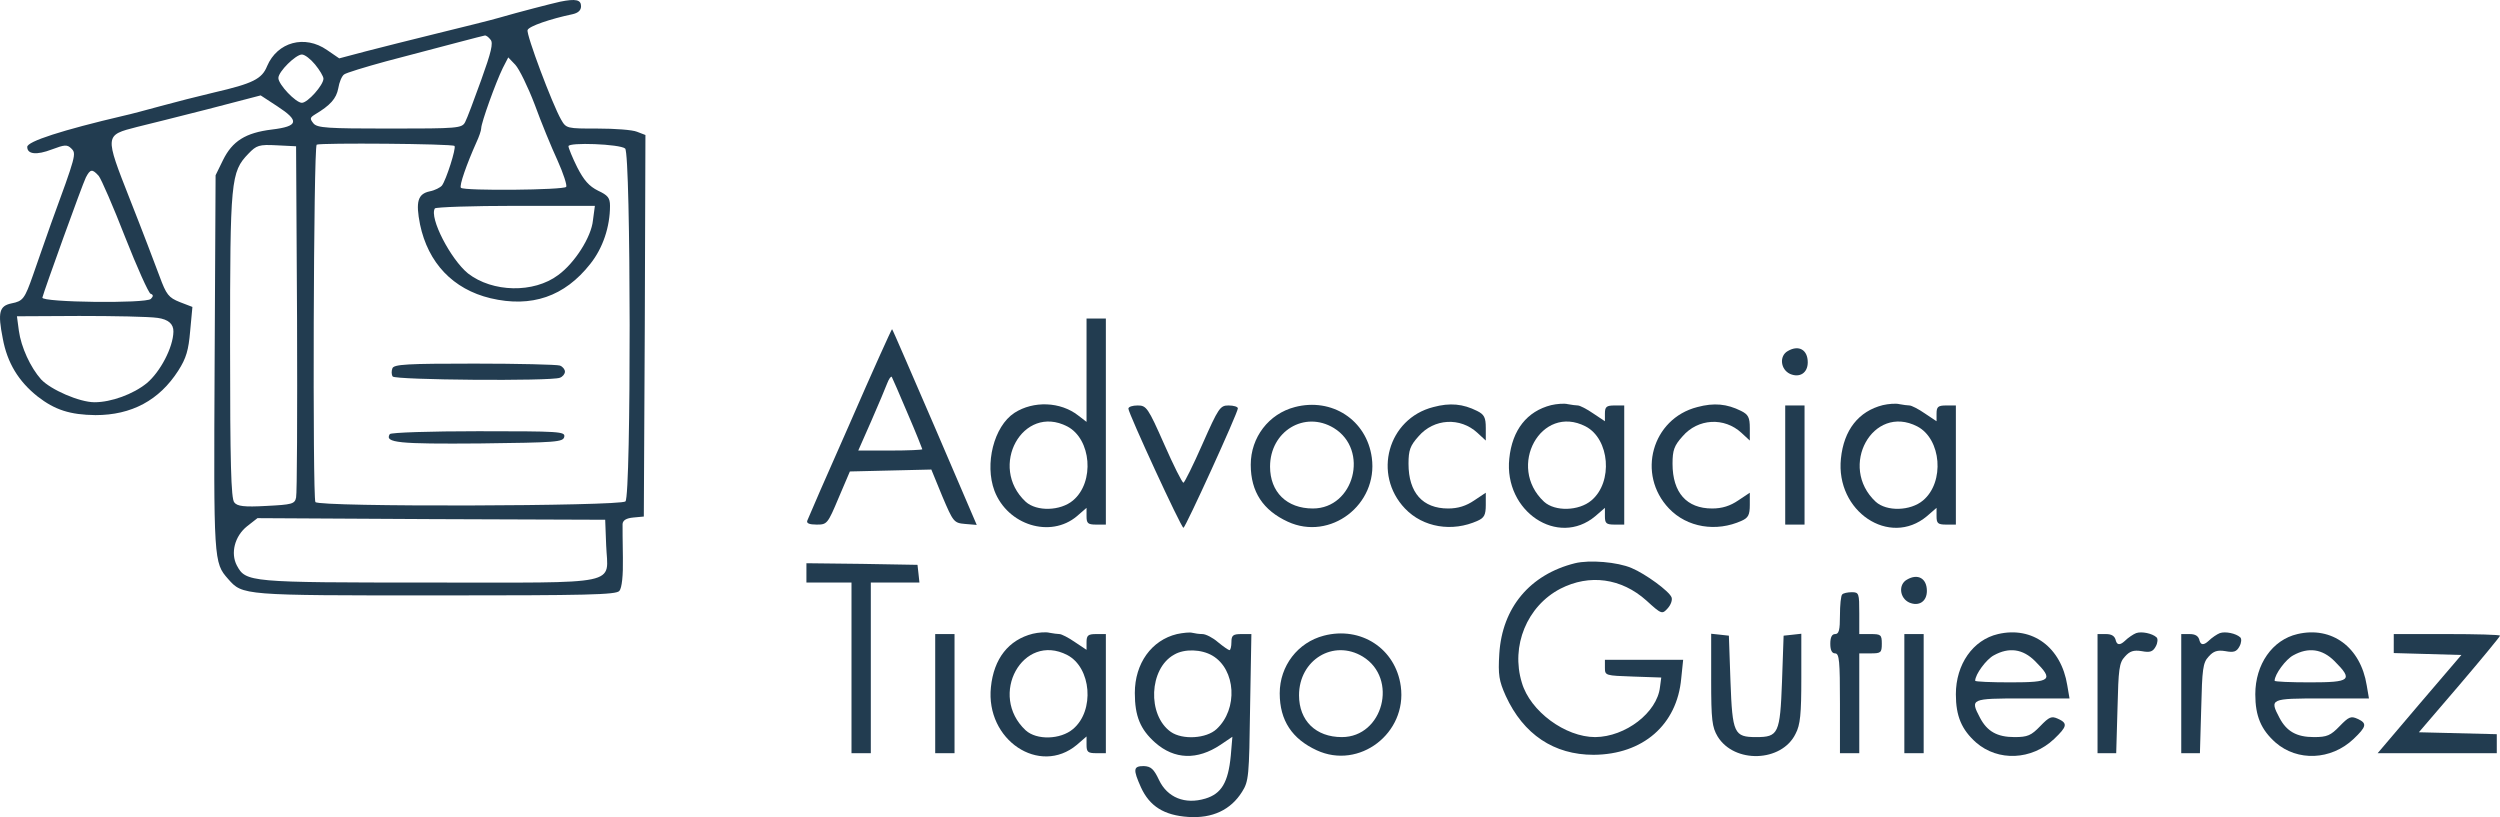 <?xml version="1.0" encoding="UTF-8"?> <svg xmlns="http://www.w3.org/2000/svg" id="a" viewBox="0 0 776.46 253.79"><defs><style>.b{fill:#223c50;}</style></defs><path class="b" d="m173.96.53c-2.7.6-12.8,3.2-19,5-2.7.8-11.3,2.9-19,4.8s-17.7,4.4-22.3,5.6l-8.3,2.2-3.8-2.6c-6.9-4.8-15.4-2.5-18.6,5-1.6,4-4.4,5.4-16.5,8.2-4.7,1.1-12.1,3-16.5,4.2s-9.6,2.6-11.5,3c-19.2,4.5-30,8-30,9.7,0,2.3,2.9,2.6,7.6.8,4-1.5,4.8-1.6,6.1-.3,1.6,1.6,1.5,2-6.3,23.3-1.9,5.5-4.5,12.7-5.6,16-2.6,7.4-3.1,8.1-6.7,8.8-3.8.8-4.3,2.8-2.7,10.9,1.4,7.6,4.9,13.3,10.8,18,5.4,4.2,10.1,5.7,18,5.8,11.2,0,19.8-4.6,25.7-13.8,2.5-3.9,3.2-6.4,3.7-12.3l.7-7.5-3.9-1.5c-3.5-1.4-4.2-2.3-6.3-8-1.3-3.5-5.4-14.3-9.2-23.9-7.9-20.1-7.9-19.9,2.2-22.5,3-.7,12.8-3.2,21.9-5.5l16.5-4.3,5.2,3.4c6.9,4.5,6.6,6.2-1.7,7.2-8.2,1-12.3,3.6-15.2,9.5l-2.3,4.7-.3,58.5c-.3,61.4-.3,61.8,4.2,66.9s4.4,5.1,64.4,5.1c47.3,0,56.1-.2,57.1-1.4.8-.9,1.2-4.8,1.1-10.3-.1-4.8-.1-9.6-.1-10.5.1-1.1,1.1-1.8,3.4-2l3.2-.3.3-59.3.2-59.2-2.6-1c-1.4-.6-6.9-1-12.2-1-9.6,0-9.8,0-11.4-2.8-2.7-4.7-10.9-26.5-10.4-27.8.4-1.2,7.2-3.5,13.9-4.9,1.8-.4,2.7-1.2,2.7-2.5,0-2-1.6-2.4-6.5-1.4Zm-21.6,11.8c.9,1,.2,3.9-2.9,12.5-2.2,6.1-4.4,12-5,13.1-1,1.9-2.2,2-23.4,2-19.5,0-22.5-.2-23.7-1.6-1.2-1.5-1.1-1.8.5-2.8,4.7-2.8,6.6-4.9,7.2-8.1.3-1.9,1.1-3.8,1.8-4.3.6-.5,6.5-2.3,13.1-4.1,19-5,29.9-7.9,30.6-8,.4-.1,1.2.5,1.8,1.3Zm-54.5,7.7c1.4,1.7,2.6,3.7,2.6,4.4,0,2-4.9,7.5-6.7,7.5-1.9,0-7.3-5.7-7.3-7.7s5.4-7.3,7.3-7.3c.9,0,2.7,1.4,4.1,3.1Zm68.2,12.4c2,5.5,5.2,13.3,7.1,17.4,1.8,4,3,7.7,2.7,8.2-.6,1-31.7,1.3-32.7.3-.6-.6,1.8-7.4,4.8-14.1.8-1.7,1.5-3.7,1.5-4.4,0-1.7,4.5-14.2,6.7-18.7l1.7-3.3,2.2,2.3c1.2,1.3,3.9,6.8,6,12.3Zm-24.9,12.9c.6.6-2.6,10.6-3.9,12.3-.5.6-2.2,1.5-3.8,1.8-3.7.8-4.4,3.2-3,10.3,2.5,11.9,10.2,20.1,21.9,22.9,12.7,3,23-.5,31-10.7,3.9-4.9,6.1-11.5,6.1-18,0-2.5-.7-3.3-3.7-4.7-2.8-1.4-4.4-3.2-6.5-7.3-1.5-3-2.7-6-2.7-6.5-.1-1.3,16-.7,17.6.7,1.8,1.5,1.9,107.8.1,109.6-1.5,1.5-95.3,1.8-96.3.2-.9-1.5-.6-110.3.4-111,1.1-.6,42.1-.3,42.8.4Zm-48.9,53.6c.1,29.4,0,54.5-.3,55.6-.4,2-1.3,2.2-9.2,2.6-7,.4-9.1.1-10-1.1-1-1.1-1.3-12.4-1.3-48.6,0-51.5.2-54,5.7-59.7,2.5-2.6,3.3-2.9,8.8-2.6l6,.3.3,53.5ZM30.66,54.63c.8,1,4.5,9.5,8.2,19,3.7,9.4,7.3,17.4,7.9,17.6.9.3.9.8.1,1.6-1.4,1.5-34,1.1-33.7-.4.5-2.1,12.4-35.1,13.5-37.3,1.4-2.7,2-2.7,4-.5Zm153.5,13.8c-.5,5.2-5.7,13.3-10.8,17-7.6,5.7-20.4,5.4-28-.5-5.4-4.4-12.1-17.3-10.3-20.2.3-.4,11.6-.8,25.1-.8h24.6l-.6,4.5Zm-135.2,30.3q5,.7,4.9,4.3c-.1,4.9-4.1,12.5-8.3,16-4.2,3.4-11,5.9-16.2,5.9-4.7,0-13.6-3.9-16.6-7.1-3.3-3.7-6.2-10-6.9-15.1l-.6-4.5,19.3-.1c10.7,0,21.7.2,24.4.6Zm139.3,70.6c.5,12.7,5.8,11.6-55,11.6-56,0-56.9-.1-59.7-5.3-2-3.8-.7-9.1,3.2-12.2l3.2-2.5,54,.3,54,.2.3,7.9Z"></path><path class="b" d="m121.86,114.43c-.3.8-.3,1.9.1,2.5.7,1.1,49.1,1.5,51.9.4.9-.3,1.6-1.2,1.6-1.9s-.7-1.6-1.6-1.9-12.8-.6-26.5-.6c-20.9,0-25.1.2-25.5,1.5Z"></path><path class="b" d="m121.06,134.83c-1.7,2.7,2.8,3.1,28,2.9,23.7-.3,25.9-.4,26.2-2.1.3-1.6-1.5-1.7-26.7-1.7-14.8,0-27.2.4-27.5.9Z"></path><path class="b" d="m337.46,115.03v16l-2.6-2c-5.5-4.3-13.9-4.6-19.8-.8-6.4,4.2-9.3,15.9-6.2,24.2,4.1,10.7,17.4,14.8,25.6,7.9l3-2.6v2.6c0,2.2.4,2.6,3,2.6h3v-64h-6v16.1Zm-6,17.4c7.5,3.9,8.6,17.3,1.8,23-3.9,3.3-11.3,3.5-14.7.4-11.7-10.9-.9-30.5,12.9-23.4Z"></path><path class="b" d="m264.06,131.23c-7.1,16-13.1,29.8-13.3,30.4-.4.9.6,1.3,2.9,1.3,3.2,0,3.4-.2,6.8-8.3l3.5-8.2,12.6-.3,12.7-.3,3.4,8.3c3.4,8,3.6,8.3,7.1,8.6l3.6.3-13-30.3c-7.2-16.6-13.1-30.4-13.3-30.5-.1-.1-6,12.9-13,29Zm17.8-2.9c2.6,6,4.6,11.1,4.6,11.2,0,.2-4.5.4-9.9.4h-10l4.1-9.3c2.2-5,4.4-10.3,4.9-11.6s1.1-2.2,1.4-2c.2.3,2.4,5.4,4.9,11.3Z"></path><path class="b" d="m555.26,109.03c-2.7,1.5-2.3,5.7.7,7.1,3,1.3,5.5-.3,5.5-3.6,0-3.9-2.8-5.5-6.2-3.5Z"></path><path class="b" d="m402.16,126.43c-8.1,2.1-13.7,9.4-13.7,17.9s3.9,14.2,11.5,17.7c13.2,6.1,28.1-5.3,26.1-19.9-1.6-11.7-12.4-18.7-23.9-15.7Zm12.1,6.5c11.1,6.8,6.3,25-6.5,25-8.1,0-13.3-5.1-13.3-13,0-11,10.7-17.5,19.8-12Z"></path><path class="b" d="m445.16,126.43c-14.1,3.6-18.9,20.9-8.8,31.5,5.6,5.9,14.7,7.4,22.6,3.8,2-.9,2.5-1.8,2.5-4.9v-3.8l-3.6,2.4c-2.5,1.7-5,2.5-8.1,2.5-7.9,0-12.3-4.9-12.3-13.9,0-4.2.5-5.6,3.1-8.5,4.8-5.6,13-6,18.3-1.1l2.6,2.4v-3.9c0-3.3-.5-4.2-2.7-5.3-4.4-2.2-8.4-2.6-13.6-1.2Z"></path><path class="b" d="m481.76,125.83c-7.5,1.9-12.1,7.7-13,16.6-1.7,16.4,15.1,27.6,26.7,17.9l3-2.6v2.6c0,2.2.4,2.6,3,2.6h3v-37h-3c-2.5,0-3,.4-3,2.5v2.4l-3.6-2.4c-2-1.4-4.2-2.5-4.8-2.5s-2-.2-3.1-.4c-1.1-.3-3.5-.1-5.2.3Zm10.7,6.6c7.5,3.9,8.6,17.3,1.8,23-3.9,3.3-11.3,3.5-14.7.4-11.7-10.9-.9-30.5,12.9-23.4Z"></path><path class="b" d="m527.16,126.43c-14.1,3.6-18.9,20.9-8.8,31.5,5.6,5.9,14.7,7.4,22.6,3.8,2-.9,2.5-1.8,2.5-4.9v-3.8l-3.6,2.4c-2.5,1.7-5,2.5-8.1,2.5-7.9,0-12.3-4.9-12.3-13.9,0-4.2.5-5.6,3.1-8.5,4.8-5.6,13-6,18.3-1.1l2.6,2.4v-3.9c0-3.3-.5-4.2-2.7-5.3-4.4-2.2-8.4-2.6-13.6-1.2Z"></path><path class="b" d="m584.76,125.83c-7.5,1.9-12.1,7.7-13,16.6-1.7,16.4,15.1,27.6,26.7,17.9l3-2.6v2.6c0,2.2.4,2.6,3,2.6h3v-37h-3c-2.5,0-3,.4-3,2.5v2.4l-3.6-2.4c-2-1.4-4.2-2.5-4.8-2.5s-2-.2-3.1-.4c-1.1-.3-3.5-.1-5.2.3Zm10.7,6.6c7.5,3.9,8.6,17.3,1.8,23-3.9,3.3-11.3,3.5-14.7.4-11.7-10.9-.9-30.5,12.9-23.4Z"></path><path class="b" d="m350.46,126.93c0,1.4,16.4,37,17.1,37,.6,0,16.9-35.7,16.9-37.1,0-.5-1.3-.9-2.9-.9-2.6,0-3.1.7-8.1,12-2.9,6.6-5.6,12-5.9,12-.4,0-3.1-5.4-6-12-5-11.3-5.5-12-8.2-12-1.6,0-2.9.4-2.9,1Z"></path><path class="b" d="m554.46,144.43v18.5h6v-37h-6v18.5Z"></path><path class="b" d="m489.16,174.93c-14,3.5-22.6,13.8-23.5,28.1-.4,6.6-.1,8.4,2,13.1,5.5,12,15,18.3,27.3,18.3,15.3-.1,25.9-9.3,27.2-23.7l.6-5.8h-24.3v2.5c0,2.4.2,2.4,8.8,2.7l8.7.3-.4,3c-.9,7.9-10.7,15.4-20.1,15.5-9.3,0-20.2-8-22.8-16.9-3.5-11.4,1.6-23.8,12-29.2,9-4.6,18.9-3.3,26.7,3.7,4.7,4.3,4.9,4.3,6.6,2.4,1-1.1,1.5-2.6,1.2-3.4-.7-1.9-8.1-7.3-12.4-9.1-4.4-1.9-13.1-2.6-17.6-1.5Z"></path><path class="b" d="m250.46,177.93v3h14v53h6v-53h15.1l-.3-2.8-.3-2.7-17.2-.3-17.3-.2v3Z"></path><path class="b" d="m592.26,180.03c-2.7,1.5-2.3,5.7.7,7.1,3,1.3,5.5-.3,5.5-3.6,0-3.9-2.8-5.5-6.2-3.5Z"></path><path class="b" d="m572.16,184.63c-.4.3-.7,3.3-.7,6.5,0,4.5-.3,5.8-1.5,5.8-1,0-1.5,1-1.5,3s.5,3,1.5,3c1.3,0,1.5,2.4,1.5,15.5v15.5h6v-31h3.5c3.2,0,3.5-.2,3.5-3s-.3-3-3.5-3h-3.5v-6.5c0-6.1-.1-6.5-2.3-6.5-1.3,0-2.7.3-3,.7Z"></path><path class="b" d="m320.76,196.83c-7.5,1.9-12.1,7.7-13,16.6-1.7,16.4,15.1,27.6,26.7,17.9l3-2.6v2.6c0,2.2.4,2.6,3,2.6h3v-37h-3c-2.5,0-3,.4-3,2.5v2.4l-3.6-2.4c-2-1.4-4.2-2.5-4.8-2.5s-2-.2-3.1-.4c-1.1-.3-3.5-.1-5.2.3Zm10.7,6.6c7.5,3.9,8.6,17.3,1.8,23-3.9,3.3-11.3,3.5-14.7.4-11.7-10.9-.9-30.5,12.9-23.4Z"></path><path class="b" d="m365.56,196.93c-7.9,1.9-13.1,9.1-13.1,18.3,0,7.2,1.7,11.3,6.3,15.4,6,5.3,13.1,5.5,20.3.7l3.7-2.5-.5,5.9c-.8,8.3-2.9,11.8-7.9,13.3-6.3,1.9-11.8-.3-14.4-5.8-1.6-3.4-2.5-4.2-4.7-4.3-3.3,0-3.4,1-.9,6.6,2.7,5.9,7.2,8.7,14.7,9.2s13.2-2.2,16.7-7.8c2.1-3.3,2.2-4.9,2.5-26.3l.4-22.7h-3.1c-2.6,0-3.1.4-3.1,2.5,0,1.4-.3,2.5-.6,2.5s-1.9-1.1-3.6-2.5c-1.6-1.4-3.8-2.5-4.8-2.5s-2.4-.2-3.2-.4c-.7-.2-2.8,0-4.7.4Zm11,6.7c7.3,4.3,8,16.6,1.3,22.8-3.2,3-10.6,3.4-14.2.9-7.4-5.2-6.8-19.7,1-24,3.2-1.9,8.5-1.7,11.9.3Z"></path><path class="b" d="m411.16,197.43c-8.1,2.1-13.7,9.4-13.7,17.9s3.9,14.2,11.5,17.7c13.2,6.1,28.1-5.3,26.1-19.9-1.6-11.7-12.4-18.7-23.9-15.7Zm12.1,6.5c11.1,6.8,6.3,25-6.5,25-8.1,0-13.3-5.1-13.3-13,0-11,10.7-17.5,19.8-12Z"></path><path class="b" d="m620.56,196.93c-7.8,1.8-13.1,9.4-13.1,18.7,0,6.8,1.8,11,6.3,15,6.8,5.9,17.2,5.5,24.2-1.1,4.1-3.9,4.3-4.9,1.2-6.3-2-.9-2.7-.6-5.5,2.3s-3.9,3.4-8,3.4c-5.4,0-8.5-1.8-10.7-6-3.1-5.9-2.9-6,13.1-6h14.7l-.7-4.1c-1.9-11.8-10.8-18.4-21.5-15.9Zm11.5,8.4c5.9,5.9,5,6.6-7.6,6.6-6,0-11-.2-11-.5,0-2,3.5-6.7,5.8-7.9,4.7-2.6,9-2,12.8,1.8Z"></path><path class="b" d="m663.46,196.63c-.8.3-2.5,1.4-3.6,2.5q-2.1,1.9-2.7-.1c-.3-1.5-1.3-2.1-3.1-2.1h-2.6v37h5.8l.4-13.9c.3-12.2.5-14.2,2.3-16.1,1.5-1.7,2.7-2.1,5.2-1.7,2.6.5,3.5.2,4.4-1.5.6-1.1.7-2.4.2-2.8-1.3-1.2-4.6-1.9-6.3-1.3Z"></path><path class="b" d="m689.46,196.63c-.8.3-2.5,1.4-3.6,2.5q-2.1,1.9-2.7-.1c-.3-1.5-1.3-2.1-3.1-2.1h-2.6v37h5.8l.4-13.9c.3-12.2.5-14.2,2.3-16.1,1.5-1.7,2.7-2.1,5.2-1.7,2.6.5,3.5.2,4.4-1.5.6-1.1.7-2.4.2-2.8-1.3-1.2-4.6-1.9-6.3-1.3Z"></path><path class="b" d="m713.56,196.93c-7.8,1.8-13.1,9.4-13.1,18.7,0,6.8,1.8,11,6.3,15,6.8,5.9,17.2,5.5,24.2-1.1,4.1-3.9,4.3-4.9,1.2-6.3-2-.9-2.7-.6-5.5,2.3s-3.9,3.4-8,3.4c-5.4,0-8.5-1.8-10.7-6-3.1-5.9-2.9-6,13.1-6h14.7l-.7-4.1c-1.9-11.8-10.8-18.4-21.5-15.9Zm11.5,8.4c5.9,5.9,5,6.6-7.6,6.6-6,0-11-.2-11-.5,0-2,3.5-6.7,5.8-7.9,4.7-2.6,9-2,12.8,1.8Z"></path><path class="b" d="m290.46,215.43v18.5h6v-37h-6v18.5Z"></path><path class="b" d="m531.46,211.13c0,12.6.3,14.7,2,17.6,5.2,8.5,19.9,8,24.2-.8,1.5-2.8,1.8-6.2,1.8-17.3v-13.8l-2.7.3-2.8.3-.5,14.3c-.6,16.1-1.1,17.2-8,17.2s-7.4-1.1-8-17.2l-.5-14.3-2.7-.3-2.8-.3v14.3Z"></path><path class="b" d="m591.46,215.43v18.5h6v-37h-6v18.5Z"></path><path class="b" d="m743.46,199.93v2.9l10.5.3,10.5.3-13,15.2-13,15.3h37v-5.9l-12.1-.3-12.1-.3,12.6-14.7c6.9-8.1,12.6-15,12.6-15.3s-7.4-.5-16.5-.5h-16.5v3Z"></path></svg> 